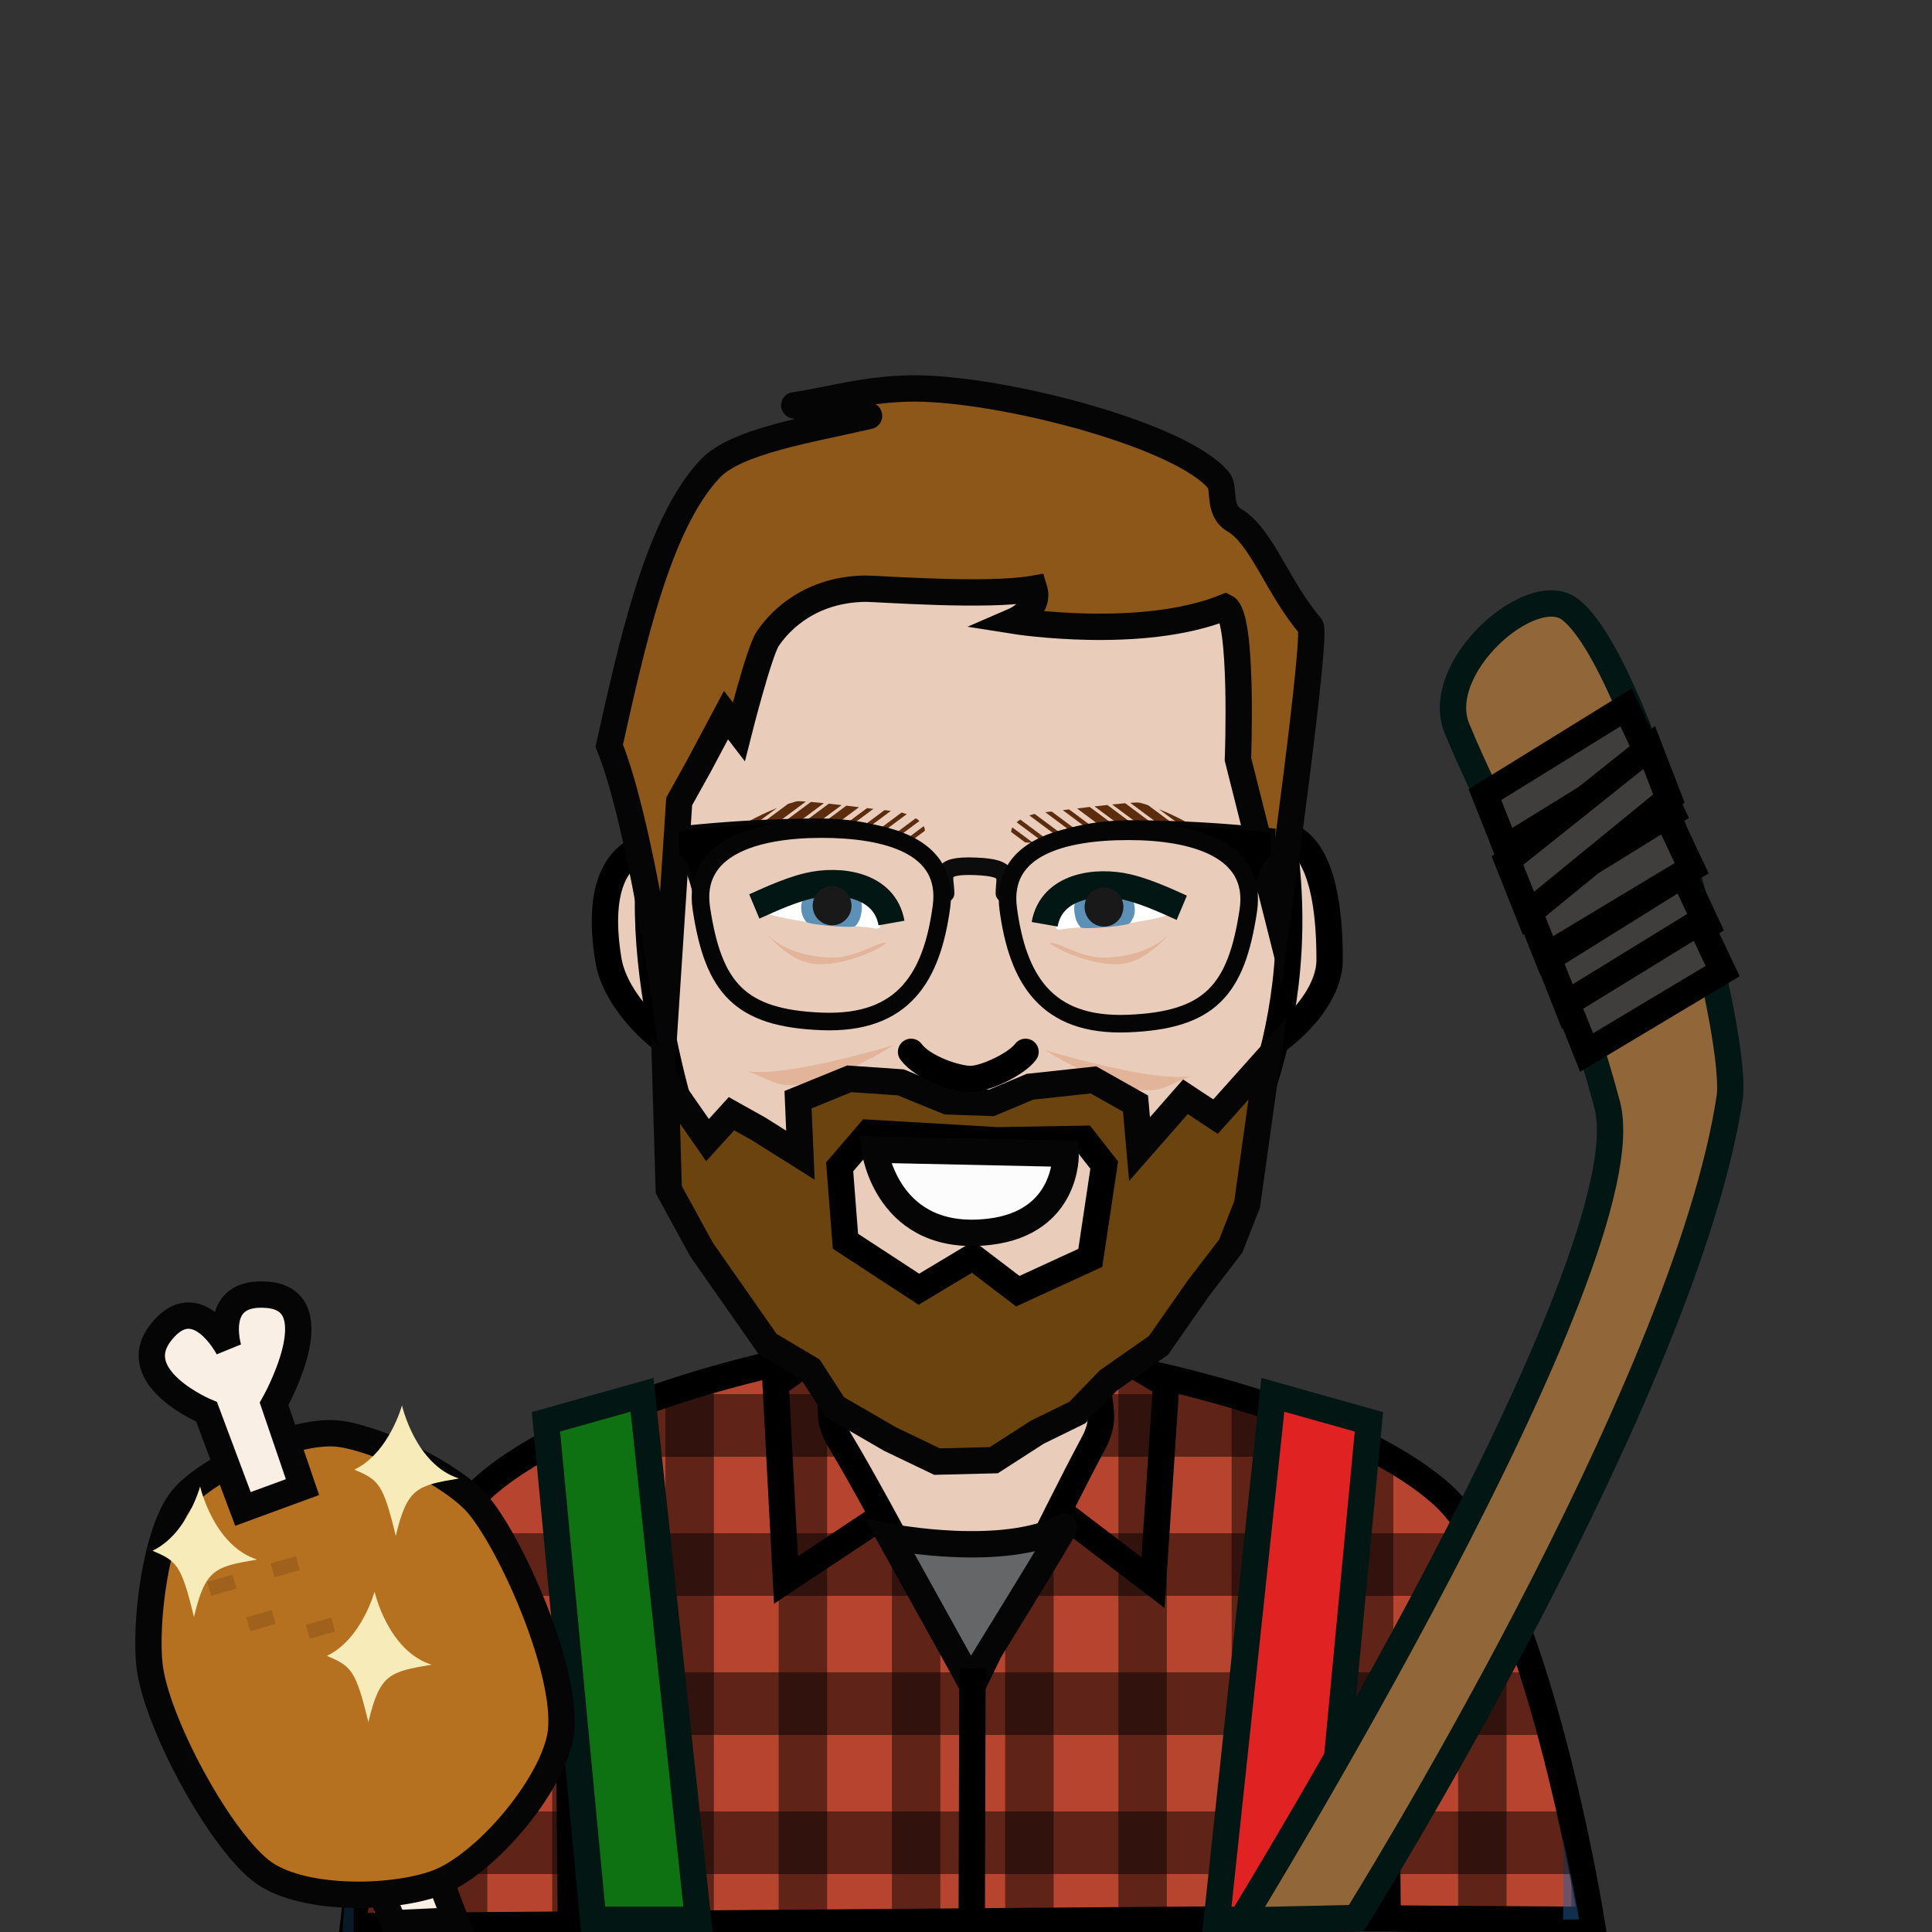 <svg xmlns="http://www.w3.org/2000/svg" xmlns:xlink="http://www.w3.org/1999/xlink" viewBox="0 0 440 440"><rect x="0" y="0" width="440" height="440" fill="#333333" stroke="none"/><defs><style>.cls-1,.cls-12,.cls-13,.cls-14,.cls-15,.cls-18,.cls-21,.cls-25,.cls-27,.cls-36{fill:none;}.cls-2{isolation:isolate;}.cls-3{fill:#b7442e;}.cls-15,.cls-18,.cls-29,.cls-3,.cls-33,.cls-4,.cls-9{stroke:#000;}.cls-10,.cls-12,.cls-13,.cls-14,.cls-15,.cls-17,.cls-18,.cls-21,.cls-24,.cls-25,.cls-26,.cls-27,.cls-28,.cls-29,.cls-3,.cls-30,.cls-31,.cls-32,.cls-33,.cls-34,.cls-35,.cls-36,.cls-4,.cls-9{stroke-miterlimit:10;}.cls-10,.cls-17,.cls-18,.cls-21,.cls-24,.cls-28,.cls-29,.cls-3,.cls-30,.cls-31,.cls-32,.cls-33,.cls-34,.cls-35,.cls-36,.cls-4,.cls-9{stroke-width:6px;}.cls-4{fill:#6b828e;}.cls-5{mix-blend-mode:multiply;}.cls-6{clip-path:url(#clip-path);}.cls-7{fill:#21639e;}.cls-7,.cls-8{opacity:0.48;}.cls-8{fill:#020202;}.cls-9{fill:#eaccbb;}.cls-10{fill:#8c5718;}.cls-10,.cls-17,.cls-24,.cls-26,.cls-27,.cls-28,.cls-34,.cls-35{stroke:#050505;}.cls-11{clip-path:url(#clip-path-2);}.cls-12,.cls-13{stroke:#5b2d0e;}.cls-13,.cls-14{stroke-width:2px;}.cls-14{stroke:#dbb467;}.cls-16{fill:#e2b49a;}.cls-17{fill:#6b430e;}.cls-18,.cls-25,.cls-27{stroke-linecap:round;}.cls-19{fill:#fff;}.cls-20{fill:#5c90b7;}.cls-21,.cls-30,.cls-31,.cls-32{stroke:#021613;}.cls-22{fill:#191919;}.cls-23{clip-path:url(#clip-path-3);}.cls-24{fill:#fcfcfc;}.cls-25{stroke:#0c0c0c;}.cls-25,.cls-27{stroke-width:4px;}.cls-28{fill:#646668;}.cls-29{fill:#a7b6bd;}.cls-30{fill:#e02222;}.cls-31{fill:#0e7213;}.cls-32{fill:#916739;}.cls-33{fill:#3f3e3d;}.cls-34{fill:#f9efe5;}.cls-35{fill:#b5711f;}.cls-36{stroke:#a0611d;}.cls-37{fill:#f7ebba;}</style><clipPath id="clip-path"><path class="cls-1" d="M359.62,437.14c0-.58-12.47-72.7-30.77-94.34-24-28.4-70-35.53-109.88-35.53h.5c-39.84,0-85.86,7.13-109.87,35.53-18.31,21.64-30.12,66.77-31.55,97.13C78,440.5,359.62,437.14,359.62,437.14Z"/></clipPath><clipPath id="clip-path-2"><path class="cls-1" d="M259.6,182.81c-1.4-.38-18,1.8-21.78,2.19-7.06.71-9.46,4.94-5.88,6.5,4.29,1.87,22.42-3.14,29-1.32,3.64,1,12.42,3.72,16.46,2.57C277.38,191.05,267.7,185.05,259.6,182.81Z"/></clipPath><clipPath id="clip-path-3"><path class="cls-1" d="M181.33,182.52c1.4-.39,18,1.8,21.78,2.18,7.06.71,9.46,4.94,5.88,6.5-4.29,1.87-22.42-3.14-29-1.31-3.64,1-12.42,3.72-16.46,2.57C163.55,190.75,173.23,184.76,181.33,182.52Z"/></clipPath></defs><g class="cls-2"><g id="Kevin_Canada" data-name="Kevin Canada"><path class="cls-3" d="M362.4,437.25s-12.46-77.73-34-96.91c-29.68-26.42-109.49-34.94-109.49-34.94C186.79,304.3,122.55,322,106.1,343c-17.59,22.53-25.72,95.69-25.72,95.69l230.74-1.8Z"/><line class="cls-4" x1="129.55" y1="387.2" x2="130.04" y2="440.2"/><line class="cls-4" x1="315.55" y1="384.6" x2="316.04" y2="437.6"/><path class="cls-3" d="M250.16,310.23l-12.75,31,25.18,19.2,3-45.16-10.73-6.3C253.71,308.45,250.54,309,250.16,310.23Z"/><path class="cls-3" d="M204.1,343.16,179,359.83l-2.35-44.51,9.78-7a2.44,2.44,0,0,1,3.63.83C194.14,317.13,204.1,343.16,204.1,343.16Z"/><g class="cls-5"><g class="cls-6"><rect class="cls-7" x="23.59" y="282.63" width="7.11" height="249.2"/><rect class="cls-7" x="40.21" y="282.63" width="7.11" height="249.2"/><rect class="cls-7" x="56.83" y="282.63" width="7.11" height="249.2"/><rect class="cls-7" x="73.45" y="282.63" width="7.11" height="249.2"/><rect class="cls-8" x="22.59" y="282.63" width="11.03" height="249.2"/><rect class="cls-8" x="48.38" y="282.63" width="11.03" height="249.2"/><rect class="cls-8" x="74.17" y="282.63" width="11.03" height="249.2"/><rect class="cls-8" x="99.96" y="282.63" width="11.03" height="249.2"/><rect class="cls-8" x="125.76" y="282.63" width="11.03" height="249.2"/><rect class="cls-8" x="151.55" y="282.63" width="11.03" height="249.2"/><rect class="cls-8" x="177.34" y="282.63" width="11.03" height="249.2"/><rect class="cls-8" x="203.13" y="282.63" width="11.03" height="249.2"/><rect class="cls-8" x="228.92" y="282.63" width="11.03" height="249.2"/><rect class="cls-8" x="254.71" y="282.63" width="11.03" height="249.2"/><rect class="cls-8" x="280.5" y="282.63" width="11.03" height="249.2"/><rect class="cls-8" x="306.29" y="282.63" width="11.03" height="249.2"/><rect class="cls-8" x="332.08" y="282.63" width="11.03" height="249.2"/><rect class="cls-8" x="357.87" y="282.63" width="11.03" height="249.2"/><rect class="cls-8" x="383.66" y="282.63" width="11.03" height="249.2"/><rect class="cls-8" x="409.45" y="282.63" width="11.03" height="249.2"/><rect class="cls-7" x="356" y="282.63" width="7.11" height="249.2"/><rect class="cls-7" x="372.62" y="282.63" width="7.11" height="249.2"/><rect class="cls-7" x="-18.74" y="282.1" width="445.25" height="7.96"/><rect class="cls-7" x="-18.74" y="299.8" width="445.25" height="7.96"/><rect class="cls-8" x="-18.74" y="317.5" width="445.25" height="14.26"/><rect class="cls-8" x="-18.74" y="349.18" width="445.25" height="14.26"/><rect class="cls-8" x="-18.74" y="380.86" width="445.25" height="14.26"/><rect class="cls-8" x="-18.74" y="412.54" width="445.25" height="14.26"/></g></g><path class="cls-9" d="M249,328.74c-8.82,16.43-27.52,55.19-27.52,55.19s-20-38.86-30.25-55.91c-5.22-8.66,2-10.45-4.27-39.69l65.42-.05C245.64,319.09,254.11,319.24,249,328.74Z"/><path class="cls-9" d="M281.07,193.12c-1.29.71,21.77-18,21.74,25.49,0,12.73-20.19,26.79-28.06,23.38"/><path class="cls-9" d="M160.3,193.18c.9.16-27.58-10.34-21.74,25.48,2.06,12.61,20.2,26.8,28.06,23.38"/><path class="cls-9" d="M153.27,158.07s3.16-25.47,21.09-34.14c13.52-6.53,48.2-10,48.2-10s31.68,3.17,43.68,11c16.07,10.54,22.37,20.43,22.6,34.14,3.51,14.56,2.53,25.07,3.63,33.4,6.08,46.35-13.84,75.43-20.38,88.93s-24.63,19.84-38.53,27.53c-7.95,3.26-21.38,4.05-31.93-2.23-14.75-8.78-30.56-12.25-38-28.83-5.24-11.61-22.41-61.33-13.57-91.67C152.26,178.54,153.27,158.07,153.27,158.07Z"/><path class="cls-10" d="M151.63,229.27s-5.7-41.52-12.88-59.46c5-22.24,10.93-50.35,23-63.08,6-6.32,22.62-8.86,36.17-12,1-.23-18-2.29-17-2.43,7.76-1.06,17.64-4.23,29.65-3.79,20.67.75,58.78,10.89,67,20.92,1.4,1.7-.27,6.8,3.49,9,6.33,3.71,9.85,15.37,17.4,24.18C300,144.46,291,208.9,291,208.9l-9.07-36s1.25-32.66-2.85-34.64C260,146,231,141.39,231,141.39s6-2.6,4.52-7.32c-10.68,1.91-35.37,0-38.33,0-12.39.11-19.41,7-22.37,11.44-1.94,2.9-6.56,21.15-6.56,21.15l-2.92-3.8-6.13,11.52-4.53,8.14Z"/><g class="cls-11"><line class="cls-12" x1="217.78" y1="179.56" x2="267.88" y2="216.83"/><line class="cls-12" x1="221.05" y1="178.85" x2="271.15" y2="216.12"/><line class="cls-12" x1="224.73" y1="177.87" x2="274.83" y2="215.14"/><line class="cls-12" x1="228.21" y1="177.03" x2="278.3" y2="214.3"/><line class="cls-12" x1="231.68" y1="176.18" x2="281.78" y2="213.45"/><line class="cls-13" x1="235.16" y1="175.34" x2="285.25" y2="212.61"/><line class="cls-13" x1="238.63" y1="174.49" x2="288.73" y2="211.76"/><line class="cls-13" x1="242.11" y1="173.65" x2="292.2" y2="210.92"/><line class="cls-13" x1="245.58" y1="172.8" x2="295.68" y2="210.07"/><line class="cls-13" x1="249.05" y1="171.96" x2="299.15" y2="209.23"/><line class="cls-14" x1="252.53" y1="171.11" x2="302.62" y2="208.38"/><line class="cls-15" x1="256" y1="170.27" x2="306.1" y2="207.54"/><line class="cls-15" x1="259.48" y1="169.42" x2="309.57" y2="206.69"/></g><path class="cls-16" d="M238.07,239.18s14.1,9.12,23.42,9.12c3.52,0,3.82-.92,9.78-3.21C262.46,246.56,238.07,239.18,238.07,239.18Z"/><path class="cls-16" d="M203.44,238.05s-14.09,9.11-23.42,9.11c-3.51,0-3.82-.92-9.78-3.21C179.06,245.43,203.44,238.05,203.44,238.05Z"/><polygon class="cls-17" points="215.75 250.83 205.15 246.5 193.43 245.69 181.75 250.45 182.29 263.09 172.74 257.08 166.59 253.64 161.13 259.65 151.57 245.91 152.31 270.93 159.76 284.56 174.78 306.04 184.53 311.83 190.1 320.44 202.77 327.77 213.41 332.87 226.33 332.55 236.22 326.18 245.34 321.71 252.43 314.38 263.83 306.41 272.96 293.34 280.3 283.78 284.03 274.25 286.07 259.65 288.67 241.06 276.83 254.3 269.97 249.78 259.52 261.7 258.61 251.33 249.02 245.94 234.57 247.5 225.82 251.17 215.75 250.83"/><path class="cls-18" d="M207.49,239.55c2.57,3.54,10.14,6.18,13.53,6.18s10.52-3.41,12.54-6.18"/><path class="cls-19" d="M266.29,208.26c0-.92,2.16-6.29-10.89-7.25-12.49-.91-14.68,6.78-14.71,7.7s-1,3.35.83,3c3.13-.64,9.65-.64,14.76-1.35C264.74,209.14,266.29,208.26,266.29,208.26Z"/><path class="cls-20" d="M244.85,208.6a5,5,0,0,0,1.28,2.61c.48.52,10.74-.3,11.23-1,1.17-1.59,1.3-2.83.8-4.9a6.85,6.85,0,1,0-13.31,3.27Z"/><path class="cls-21" d="M269.14,206.74c-1.62-.68-7.34-3.52-12.31-4.69-7.15-1.68-17.38-.34-18.92,8.45"/><ellipse class="cls-22" cx="251.43" cy="206.56" rx="4.42" ry="4.46" transform="translate(-6.61 8.32) rotate(-1.87)"/><path class="cls-16" d="M239.21,214.8c-.37.4,9.72,5.84,17,4.61,5.2-.87,9.95-6.58,9.95-6.58s-4.6,5.25-15.1,5.25C245.87,218.08,240,214,239.21,214.8Z"/><g class="cls-23"><line class="cls-12" x1="223.15" y1="179.27" x2="173.05" y2="216.54"/><line class="cls-12" x1="219.88" y1="178.55" x2="169.78" y2="215.82"/><line class="cls-12" x1="216.2" y1="177.58" x2="166.1" y2="214.85"/><line class="cls-12" x1="212.72" y1="176.73" x2="162.63" y2="214"/><line class="cls-12" x1="209.25" y1="175.89" x2="159.15" y2="213.16"/><line class="cls-13" x1="205.77" y1="175.04" x2="155.68" y2="212.31"/><line class="cls-13" x1="202.3" y1="174.2" x2="152.2" y2="211.47"/><line class="cls-13" x1="198.83" y1="173.35" x2="148.73" y2="210.62"/><line class="cls-13" x1="195.35" y1="172.51" x2="145.26" y2="209.78"/><line class="cls-13" x1="191.88" y1="171.66" x2="141.78" y2="208.93"/><line class="cls-14" x1="188.4" y1="170.82" x2="138.31" y2="208.09"/><line class="cls-15" x1="184.93" y1="169.97" x2="134.83" y2="207.24"/><line class="cls-15" x1="181.45" y1="169.13" x2="131.36" y2="206.4"/></g><path class="cls-19" d="M174.64,208c0-.92-2.16-6.29,10.89-7.24,12.49-.92,14.68,6.77,14.72,7.7s1,3.34-.84,3c-3.12-.64-9.65-.64-14.76-1.35C176.19,208.85,174.64,208,174.64,208Z"/><path class="cls-20" d="M196.08,208.3a4.92,4.92,0,0,1-1.28,2.61c-.48.52-10.73-.29-11.23-1a5.13,5.13,0,0,1-.8-4.91,6.85,6.85,0,1,1,13.31,3.27Z"/><path class="cls-21" d="M171.79,206.44c1.62-.68,7.35-3.52,12.31-4.69,7.15-1.68,17.38-.34,18.93,8.46"/><ellipse class="cls-22" cx="189.5" cy="206.27" rx="4.46" ry="4.42" transform="translate(-22.84 388.94) rotate(-88.13)"/><path class="cls-16" d="M201.72,214.8c.37.4-9.72,5.84-17.05,4.61-5.2-.87-9.95-6.58-9.95-6.58s4.6,5.25,15.1,5.25C195.06,218.08,201,214,201.72,214.8Z"/><polygon class="cls-9" points="217.14 259.11 227.18 259.7 246.79 259.36 251.48 265.34 248.31 286.47 231.8 294.06 221.54 286.25 209.27 293.61 192.54 282.68 191.23 265.74 197.88 257.99 217.14 259.11"/><path class="cls-24" d="M199.21,261.82l43.49.93s.56,15.63-17.3,17.77C202,283.33,199.21,261.82,199.21,261.82Z"/><path class="cls-25" d="M215.35,203.47c0-3.84-2.23-6.54,6.82-6.17,8.42.35,6.58,2.33,6.58,6.17"/><path class="cls-26" d="M231.27,196.36s6.21-9.26,27.19-9.05A299.45,299.45,0,0,1,290,189.17l-.14,6.08s-3.11,1-5,13.63c-.32,2.18.19-15.15-14.87-18-24.52-4.65-36.07,3.34-36.07,3.34"/><path class="cls-27" d="M229.62,207c2.14,15.85,8.51,26.83,27.23,26.11s24.72-7.58,27.44-25.72c2.09-13.93-12.4-18.06-27.26-18.07S227.73,193,229.62,207Z"/><path class="cls-26" d="M212.76,195.91s-6.21-9.26-27.2-9a301,301,0,0,0-31.48,1.85l.13,6.09s3.11,1,5,13.63c.33,2.18-.19-15.16,14.88-18,24.52-4.65,36.07,3.34,36.07,3.34"/><path class="cls-27" d="M214.41,206.51c-2.15,15.84-8.51,26.83-27.23,26.11S162.46,225,159.73,206.9c-2.09-13.93,12.4-18.06,27.26-18.08S216.29,192.57,214.41,206.51Z"/><path class="cls-28" d="M202.69,350s25.66,5.05,39.68-2.25C243,347.45,221,383,221,383Z"/><line class="cls-29" x1="221.48" y1="379.93" x2="221.3" y2="440.46"/><polygon class="cls-30" points="289.88 317.66 277.13 437.23 301.02 437.23 311.76 323.81 289.88 317.66"/><polygon class="cls-31" points="146.22 317.66 158.97 437.23 135.09 437.23 124.34 323.81 146.22 317.66"/><path class="cls-32" d="M357.43,138.68c-8.81-6.41-31.27,13.4-25.62,27.22,7.94,19.45,23.69,46.3,34.2,85.65,9.38,35.15-83.32,185.84-83.32,185.84l26.21-.57S384.19,316.18,394,249.47C395.42,230.89,372.5,149.64,357.43,138.68Z"/><polygon class="cls-33" points="370.33 161.1 338.18 180.97 342.96 192.98 375.98 173.11 370.33 161.1"/><polygon class="cls-33" points="375.12 173.11 342.97 192.98 347.75 204.99 380.77 185.12 375.12 173.11"/><polygon class="cls-34" points="86.46 430.33 89.66 438.01 103.74 437.37 98.88 424.61 86.46 430.33"/><polygon class="cls-33" points="379.61 185.72 347.46 205.59 352.24 217.6 385.26 197.73 379.61 185.72"/><polygon class="cls-33" points="383.35 199.15 352.63 218.3 357.2 229.88 388.75 210.73 383.35 199.15"/><polygon class="cls-33" points="387.02 209.96 356.86 228.49 361.34 239.69 392.32 221.16 387.02 209.96"/><polygon class="cls-33" points="375.59 170.24 343.32 195.99 348.1 208 380.09 181.87 375.59 170.24"/><path class="cls-35" d="M34.06,379.35c1.46,12.57,15.36,38.62,25.22,46.57,8.7,7,29.5,6.76,40,3,11.07-4,26-21.73,28.28-33.28,2.52-12.82-10.18-42.41-18.37-52.6C103.53,336,86,327.53,77,326.5c-9.56-1.09-29.43,7.4-35.51,14.86S32.94,369.74,34.06,379.35Z"/><path class="cls-34" d="M68.89,338.68l-6.47-18.95s13.34-23.57-1.49-24.84c-13-1.11-8.91,12.18-8.91,12.18s-7.23-14-15.38-3.62,10.41,18.09,10.41,18.09l8.28,22.11Z"/><line class="cls-36" x1="50.07" y1="359.45" x2="50.97" y2="362.6"/><line class="cls-36" x1="58.99" y1="367.51" x2="59.89" y2="370.66"/><line class="cls-36" x1="64.51" y1="355.24" x2="65.41" y2="358.39"/><line class="cls-36" x1="72.53" y1="369.23" x2="73.43" y2="372.39"/><path class="cls-37" d="M85.3,362.47s-2.93,10.85-10.84,14.64c5.5,2.36,6.55,3.11,9.43,15.1,2.62-11,4.82-11.46,14.4-13.09C88.34,376,85.3,362.47,85.3,362.47Z"/><path class="cls-37" d="M91.55,320.06s-2.93,10.85-10.84,14.64c5.49,2.35,6.55,3.11,9.42,15.1,2.62-11,4.83-11.46,14.4-13.09C94.58,333.56,91.55,320.06,91.55,320.06Z"/><path class="cls-37" d="M45.58,338.53s-2.93,10.85-10.84,14.64c5.5,2.36,6.55,3.11,9.43,15.1,2.61-11,4.82-11.46,14.39-13.09C48.62,352,45.58,338.53,45.58,338.53Z"/></g></g></svg>